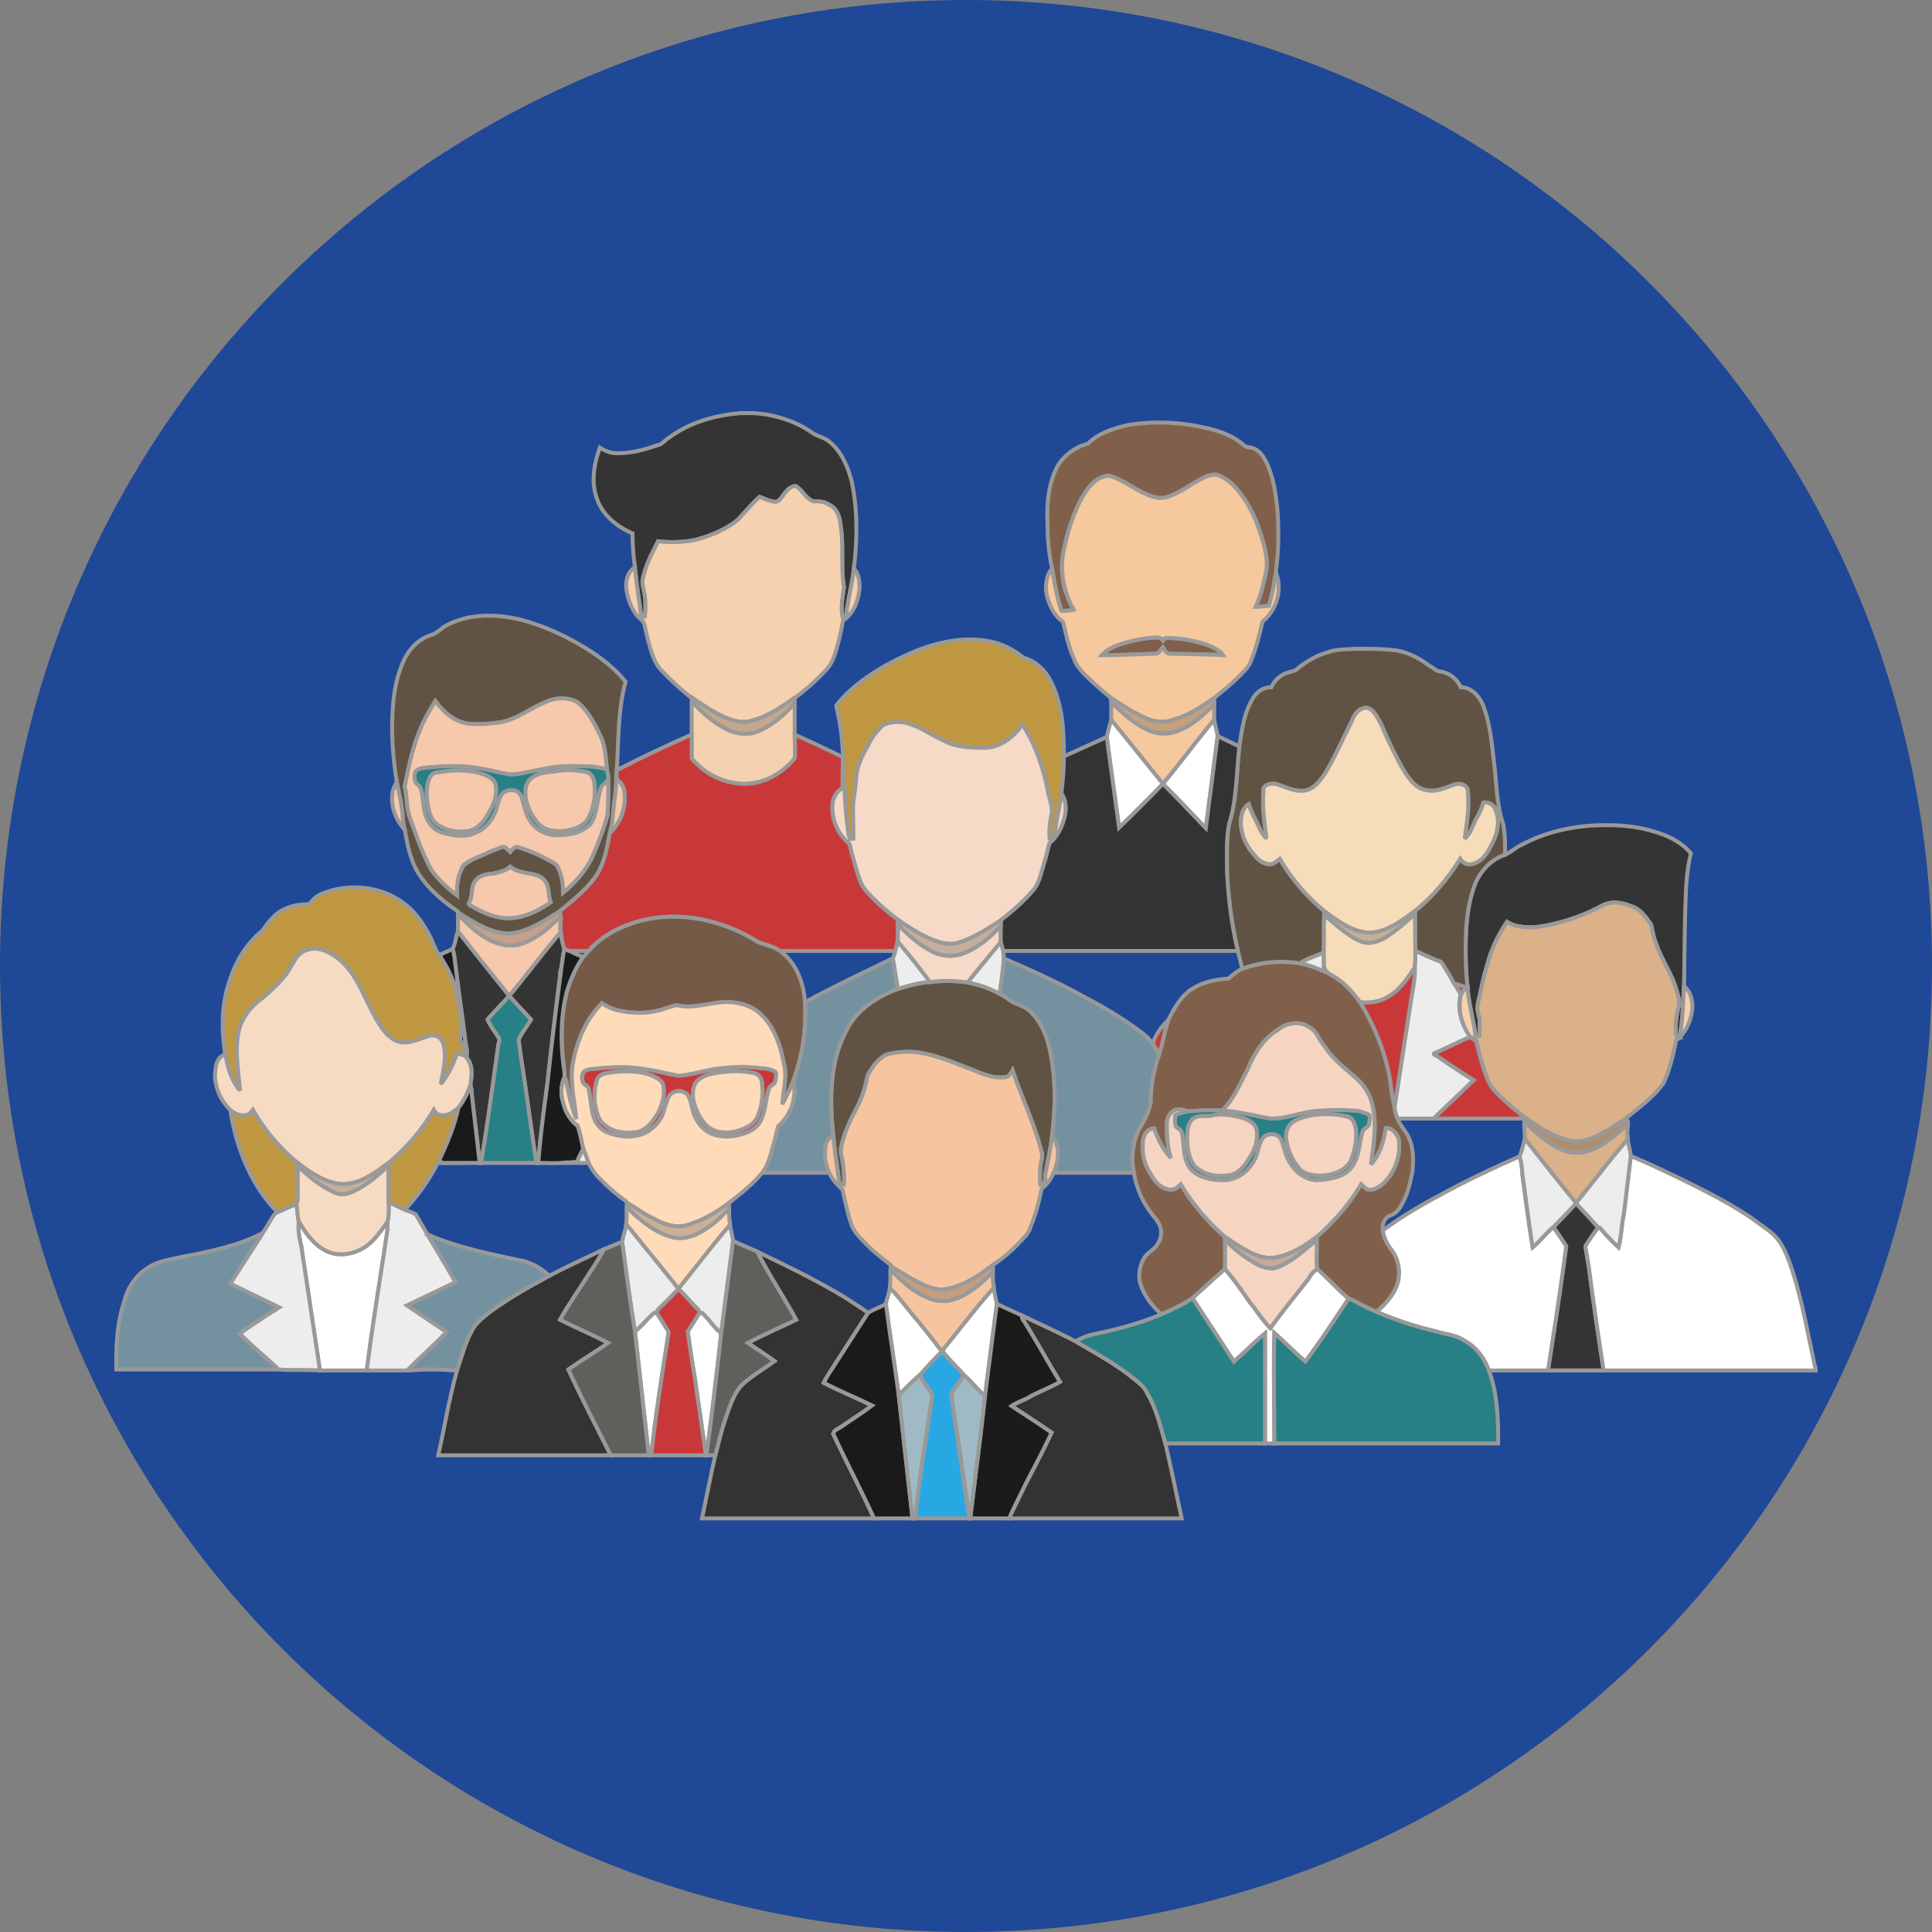 <?xml version="1.0" encoding="UTF-8"?><!DOCTYPE svg PUBLIC "-//W3C//DTD SVG 1.1//EN" "http://www.w3.org/Graphics/SVG/1.1/DTD/svg11.dtd"><svg xmlns="http://www.w3.org/2000/svg" xml:space="preserve" width="250" height="250" viewBox="0 0 39.19 39.19" shape-rendering="geometricPrecision" text-rendering="geometricPrecision" image-rendering="optimizeQuality" fill-rule="evenodd" clip-rule="evenodd"><rect x="0" y="0" width="39.19" height="39.19" fill="#808080" stroke="none"/><defs><style>.str0{stroke:#999;stroke-width:.08;stroke-miterlimit:2.613}.fil27{fill:#f5d5c1}.fil3{fill:#f6c89d}.fil7{fill:#f6c8ac}.fil12{fill:#f6d9c7}.fil22{fill:#f6dbc2}.fil10{fill:#f6dcb9}.fil26{fill:#ffdbba}</style></defs><g id="Layer_x0020_1"><g id="_1931275234896"><path d="M19.59 0c10.83 0 19.6 8.76 19.6 19.59s-8.77 19.6-19.6 19.6C8.76 39.19 0 30.42 0 19.59 0 8.76 8.76 0 19.59 0z" fill="#1f4897"/><path class="str0" d="M15.03 8.38h.24c.41.02.84.15 1.18.38.1.08.22.1.32.16.28.19.43.54.51.86.12.58.11 1.17.04 1.75-.03.32-.12.62-.15.92 0 .05-.05.06-.08.06-.04-.2 0-.39.03-.6-.07-.41 0-.84-.07-1.25-.01-.16-.07-.35-.23-.42-.1-.07-.21-.07-.32-.07-.16-.06-.22-.23-.36-.31-.15.01-.22.15-.3.25-.04.05-.1.09-.16.06-.1-.01-.18-.06-.27-.09-.16.14-.29.3-.44.46-.24.2-.56.33-.86.41-.25.05-.5.06-.76.03-.12.24-.25.47-.31.76-.02.09.01.19.03.28.03.16.03.34.01.49-.03 0-.08-.01-.08-.06-.04-.3-.09-.62-.12-.93l-.03.01c0-.01.01-.01.03-.03-.03-.22-.05-.44-.05-.68-.3-.13-.58-.35-.7-.65-.15-.35-.09-.74.04-1.09.09.06.19.1.28.11.3.02.6-.06.89-.16.09-.01.15-.11.23-.15.43-.32.95-.46 1.46-.5zm15.85 8.75c.43-.23.89-.34 1.36-.38.46-.03.92-.01 1.35.13.27.08.52.21.71.43-.08.31-.1.66-.11.99-.02.57-.02 1.14-.03 1.71-.02.3-.02.59-.07.89 0 .05 0 .11-.06.14 0-.01-.03-.03-.03-.05-.02-.19 0-.38.05-.57.03-.12-.02-.25-.05-.36-.1-.33-.3-.6-.41-.93-.05-.11-.07-.26-.1-.38-.11-.15-.22-.32-.41-.37-.19-.08-.41-.11-.6 0-.41.22-.87.37-1.35.43-.18 0-.39 0-.56-.11-.18.27-.32.55-.4.87-.08.25-.13.52-.19.78-.02.09 0 .19.02.26.03.15.01.27.01.4h-.08c-.04-.33-.14-.65-.16-.98a6.45 6.45 0 0 1-.04-.76c0-.46.03-.93.2-1.36.11-.25.33-.49.6-.57.13-.06.23-.16.35-.21zM9.29 18.89c.34.44.69.87 1.04 1.31.35-.42.68-.87 1.04-1.29.02.11.04.23.08.34-.04.15-.04.3-.08.45-.09.74-.18 1.48-.26 2.23-.07.55-.15 1.1-.19 1.66h-.04c-.11-.71-.2-1.43-.31-2.12l-.05-.38c.06-.14.17-.27.25-.41-.15-.16-.3-.32-.44-.48-.14.16-.3.32-.44.48.05.12.14.23.22.36.03.03.02.1 0 .14-.11.81-.22 1.62-.35 2.41h-.03c-.05-.46-.11-.93-.16-1.39 0-.07-.01-.13-.03-.19.03-.19.06-.4-.08-.56.03-.11 0-.2-.02-.31-.06-.53-.14-1.03-.2-1.55-.02-.11-.02-.23-.06-.34.06-.11.06-.23.11-.36zm22.22 6c.16-.16.31-.32.46-.48.15.16.3.32.45.49-.1.13-.18.25-.26.38.02.14.05.29.07.43.09.69.19 1.39.3 2.09H31.4c.13-.84.26-1.68.37-2.52-.08-.13-.18-.27-.26-.39z" fill="#343434"/><path class="str0" d="M22.89 8.62c.51-.08 1.03-.06 1.52.05.3.06.62.17.84.38.06.03.13.02.19.05.13.06.19.17.25.28.1.22.16.46.19.7.04.25.05.5.05.76 0 .49-.06.98-.19 1.45-.09 0-.17.02-.27.02.1-.22.16-.46.21-.71.04-.19 0-.38-.05-.57-.1-.37-.24-.73-.48-1.03a.955.955 0 0 0-.47-.37h-.05c-.08 0-.16.03-.23.07-.23.11-.43.28-.67.36-.11.05-.22.05-.33.02-.27-.08-.49-.26-.76-.38-.08-.03-.16-.07-.25-.03-.21.06-.34.25-.45.44-.19.36-.31.76-.38 1.15-.06.4.03.78.22 1.11-.07.02-.17.02-.25.02-.09-.27-.14-.57-.19-.86-.06-.28-.09-.58-.09-.88-.02-.43.01-.87.23-1.24.14-.2.35-.35.59-.41.22-.22.52-.31.82-.38zm-.17 4.45c.24-.08.5-.13.76-.14.05 0 .08.03.11.06.01-.02.05-.05.06-.05.29 0 .57.05.84.14.11.05.25.1.32.21-.35-.02-.72-.02-1.08-.03-.08 0-.11-.08-.14-.13-.05.05-.08.13-.16.13-.35.01-.71.03-1.08.03.1-.11.23-.17.37-.22zm4.13 6.25c0 .09 0 .2.01.3.02.08.08.12.15.16.23.12.42.33.58.55.25.41.46.89.57 1.38.06.23.06.49.13.74 0 .08.03.16.06.24.05.15.19.27.24.42.09.21.08.45.06.67-.05.22-.09.43-.2.62-.05.11-.13.22-.26.26-.11.05-.16.18-.14.3.02.13.08.26.16.37.14.17.19.39.16.62-.05.26-.24.49-.45.66-.2-.08-.38-.19-.58-.28-.22-.19-.41-.4-.62-.59-.03-.19 0-.4-.02-.59v-.06c.35-.3.67-.66.91-1.07.06.06.14.14.23.11.16-.04.29-.18.38-.32.13-.21.19-.46.15-.71-.04-.11-.13-.22-.26-.22-.04.27-.11.53-.3.74.05-.41.13-.82.02-1.23a1.02 1.02 0 0 0-.38-.57c-.22-.19-.44-.37-.6-.62-.1-.11-.14-.29-.29-.36-.17-.13-.44-.1-.61.03-.32.19-.51.5-.65.84-.15.28-.27.58-.51.82-.24-.02-.46 0-.7.01-.09-.03-.2-.06-.28-.01-.11.06-.14.17-.14.28-.02.22.03.46.08.68a1.7 1.7 0 0 1-.34-.6c-.12 0-.2.11-.22.22-.04.24.02.49.15.7.07.14.2.3.39.32.1.01.16-.05.22-.11.24.41.56.77.9 1.07v.65c-.22.19-.44.4-.66.59-.19.14-.41.23-.63.33-.18-.16-.33-.35-.41-.57a.522.522 0 0 1-.04-.21c0-.14.04-.27.11-.38.08-.11.21-.16.27-.28.07-.1.08-.24.04-.35-.04-.11-.13-.19-.19-.28-.18-.24-.29-.51-.34-.8-.06-.31-.03-.64.13-.93.09-.14.17-.3.21-.49 0-.33.06-.66.17-.98.08-.24.11-.48.19-.7.11-.22.22-.42.41-.58.24-.18.52-.24.81-.26.08-.07.17-.15.28-.2.38-.14.78-.17 1.17-.11.16.03.32.09.48.16v-.38z" fill="#80604a"/><path class="fil3 str0" d="M24.4 9.7c.09-.05.19-.08.28-.07.21.07.35.21.47.37.24.3.38.66.48 1.03.05.19.09.38.05.57-.05.25-.11.49-.21.71.1 0 .18-.02.27-.02.06-.22.11-.44.14-.68.14.35.02.76-.27 1-.06.25-.12.51-.22.76a.61.61 0 0 1-.19.28c-.17.19-.38.35-.57.51-.25.17-.52.36-.84.44-.12.05-.26.05-.41.02-.3-.1-.58-.29-.84-.46-.2-.16-.39-.33-.57-.51-.07-.09-.15-.17-.18-.28-.12-.24-.16-.51-.23-.76-.19-.13-.28-.35-.33-.55-.03-.18-.01-.38.11-.53.05.29.1.59.19.86.08 0 .18 0 .25-.02a1.76 1.76 0 0 1-.22-1.11c.07-.39.19-.79.38-1.15.11-.19.24-.38.45-.44.09-.04.17 0 .25.03.27.12.49.3.76.38.11.03.22.03.33-.02.24-.08.44-.25.67-.36zm-1.68 3.37c-.14.05-.27.11-.37.22.37 0 .73-.02 1.08-.03.08 0 .11-.08.16-.13.03.05.06.13.14.13.36.01.73.01 1.08.03-.07-.11-.21-.16-.32-.21-.27-.09-.55-.14-.84-.14-.01 0-.05.03-.06.05-.03-.03-.06-.06-.11-.06-.26.01-.52.06-.76.14z"/><path class="fil3 str0" d="M22.54 14.24c.23.22.48.46.78.58.19.08.41.08.6-.01.29-.11.49-.32.71-.52v.31c-.36.43-.68.87-1.04 1.3-.35-.43-.7-.87-1.05-1.3v-.36z"/><path class="str0" d="M15.84 10.11c.08-.1.15-.24.3-.25.14.08.2.25.36.31.11 0 .22 0 .32.07.16.07.22.26.23.42.07.41 0 .84.07 1.25-.03.21-.07.4-.03.6.03 0 .08-.01.08-.06.03-.3.12-.6.15-.92.1.11.13.29.11.45-.03.23-.12.47-.33.61-.05.27-.11.54-.2.78-.05.11-.11.19-.19.27-.18.19-.38.36-.59.52v.74c0 .16.02.32 0 .48-.24.32-.61.51-1.01.52-.35 0-.7-.14-.95-.38-.05-.05-.1-.09-.13-.14v-1.22c-.2-.16-.39-.33-.57-.52a.736.736 0 0 1-.19-.27c-.09-.22-.15-.48-.2-.71-.02-.07-.08-.1-.13-.15-.14-.17-.22-.39-.24-.61 0-.15.04-.29.15-.37l.03-.01c.03.31.08.63.12.93 0 .05.05.06.08.06.02-.15.02-.33-.01-.49-.02-.09-.05-.19-.03-.28.06-.29.19-.52.31-.76.26.03.51.02.76-.03.3-.08.62-.21.86-.41.15-.16.28-.32.44-.46.09.03.17.08.27.09.06.03.12-.01.16-.06zm-1.79 4.05v.08c.17.19.36.36.58.49.21.13.43.19.67.13.3-.1.55-.31.76-.53.05-.04.08-.11.05-.17-.27.19-.54.38-.87.46-.18.06-.37 0-.54-.07-.24-.11-.45-.25-.65-.39zm15.68 5.87h.04c.02.33.12.65.16.98 0 .03 0 .06.02.11-.05-.03-.09-.06-.13-.09-.14-.18-.21-.41-.21-.63 0-.08.01-.16.02-.23l.1-.14zm4.43-.02c.12.08.17.26.17.4-.01.24-.1.47-.27.65l-.03-.02c.06-.03.06-.09.06-.14.05-.3.05-.59.07-.89z" fill="#f6d1af"/><path class="str0" d="M9.05 12.69c.44-.24.98-.24 1.47-.13.52.13 1.03.37 1.49.67.25.17.49.36.68.6-.16.58-.14 1.2-.18 1.8l.05-.03c-.01.01-.03.01-.05.03 0 .05 0 .11-.01.17 0 .24-.05.5-.06.73 0 .13-.04.24-.07.37-.06.31-.11.65-.31.91-.19.26-.45.46-.7.67-.32.2-.67.44-1.06.46-.38-.02-.7-.24-1.01-.43v-.02c-.29-.2-.56-.42-.76-.71-.19-.27-.26-.61-.32-.95-.05-.14-.03-.28-.06-.42-.02-.19-.07-.37-.1-.54-.08-.51-.12-1.01-.08-1.52.02-.32.08-.63.21-.93.11-.24.3-.46.57-.54.11-.03.19-.13.3-.19zm2.02 1.55c-.31.13-.58.35-.91.41-.21.03-.43.05-.65.03-.29-.03-.52-.24-.68-.46-.11.18-.22.37-.3.56-.16.38-.24.77-.32 1.17.05.2.03.44.11.65.13.36.25.72.44 1.06.15.2.32.36.51.5-.02-.2.02-.44.14-.61.1-.08.22-.15.35-.19.14-.07.29-.13.43-.18.06-.01.11.05.16.1.04-.05.09-.11.15-.1.19.06.37.13.54.22.08.05.19.08.26.16.09.17.14.36.12.55.24-.2.46-.44.59-.72.12-.27.23-.56.31-.84.02-.25.02-.51.02-.78 0-.04-.02-.09-.03-.16-.02-.2-.03-.44-.11-.64-.13-.27-.26-.54-.49-.73a.711.711 0 0 0-.32-.07c-.11 0-.22.02-.32.07zm-1.06 3.48c-.12.01-.28.03-.36.14-.11.13-.05.3-.13.44-.03.04.02.07.05.08.25.15.54.27.84.24.27-.03.54-.16.76-.32-.06-.14-.02-.3-.11-.42a.314.314 0 0 0-.19-.13c-.18-.05-.38-.05-.52-.17-.1.09-.22.11-.34.14zm16.93-4.49c.18-.07.37-.05.54-.07.27 0 .55 0 .82.03.26.04.49.16.7.32.08.03.13.11.22.11.17.03.33.14.41.32.21 0 .37.17.45.36.15.38.18.79.23 1.2.05.42.05.83.18 1.21.04.2.04.42.04.63-.27.08-.49.32-.6.57-.17.43-.2.9-.2 1.36 0 .25.01.51.04.76h-.04c-.08-.03-.15-.06-.24-.08-.06-.13-.14-.25-.22-.38-.02-.06-.08-.08-.13-.09l-.43-.19c-.01-.26 0-.51-.01-.76v-.05c.36-.29.68-.67.92-1.06.04.06.12.13.22.11.19-.03.31-.19.39-.35.13-.22.21-.49.11-.74-.02-.1-.11-.16-.21-.16h-.04c-.03.11-.08.22-.14.32-.08.14-.11.31-.24.41.05-.34.1-.67.06-1-.04-.11-.19-.13-.28-.09-.17.06-.35.15-.54.11-.19-.02-.31-.16-.41-.3-.16-.24-.27-.49-.4-.75-.07-.17-.14-.35-.25-.5-.05-.08-.14-.15-.24-.11-.12.03-.19.15-.23.26-.18.35-.34.73-.54 1.06-.11.16-.25.34-.44.35-.21.02-.38-.09-.57-.14-.11-.02-.26.03-.24.14-.03.33.02.65.06.97-.12-.11-.17-.29-.25-.43a3.06 3.06 0 0 1-.11-.27c-.13.08-.16.25-.16.4.02.23.11.47.29.65.07.09.19.19.33.17.06-.02.11-.06.17-.11.22.39.54.76.9 1.06v.08c-.01.25 0 .5-.01.76-.16.08-.33.12-.48.22-.39-.06-.79-.03-1.17.11-.17-.63-.28-1.29-.31-1.95 0-.33-.02-.66.04-.98.16-.5.15-1.06.21-1.58.05-.32.09-.65.25-.93.08-.16.22-.27.4-.27.06-.14.19-.26.35-.3.04-.02.12-.02.17-.07.19-.15.4-.28.63-.34zm-8.08 6.69c.25-.03.52-.03.77.01.24.05.45.11.65.23.1.04.18.12.27.17.11.05.22.08.32.16.25.22.38.55.44.87.11.55.1 1.12.03 1.69-.03.27-.09.52-.14.79 0 .06.02.21-.1.19-.01-.16-.01-.32.02-.47.02-.08.03-.15 0-.22-.14-.56-.4-1.08-.58-1.63-.04.07-.08.14-.16.14-.24.03-.46-.07-.68-.16-.37-.14-.73-.3-1.14-.35-.19-.01-.38 0-.57.05-.11.05-.19.13-.26.22-.04.06-.11.14-.14.24-.04.25-.14.5-.27.74-.11.21-.2.43-.25.65-.03.11 0 .21.02.3.03.16.04.33.03.49-.05 0-.1-.01-.1-.06-.04-.32-.09-.63-.12-.95-.07-.71-.08-1.47.27-2.12.2-.41.61-.68 1.04-.84.21-.06.43-.13.65-.14z" fill="#605343"/><path class="str0" d="M18.64 13.18c.47-.18.99-.27 1.48-.16.24.05.45.17.64.32.23.06.44.25.55.47.25.48.27 1.01.27 1.54l.03-.02s-.01.02-.03.02c0 .25-.02.49-.05.74-.03.28-.11.57-.14.87-.02.05-.05.08-.1.05-.01-.16 0-.32.04-.48.03-.16-.04-.3-.07-.46-.09-.47-.25-.96-.52-1.37-.19.27-.49.49-.82.47-.25-.01-.52-.01-.76-.14-.24-.1-.43-.25-.67-.33a.618.618 0 0 0-.27-.05c-.11 0-.21.02-.31.06-.13.13-.24.26-.3.41-.11.19-.21.38-.24.61-.01.17-.03.34-.06.53-.02.24.01.49 0 .75-.02 0-.05.01-.07.01-.01-.04-.03-.08-.03-.12-.08-.53-.08-1.03-.11-1.55-.01-.32-.05-.65-.12-.95 0-.05-.04-.08 0-.11.15-.19.33-.35.52-.49.35-.26.74-.46 1.14-.62zM6.58 18.11c.59-.22 1.3-.11 1.76.34.17.17.3.38.41.6.05.11.08.22.16.33l.03-.02-.02.02c.13.21.26.43.32.68.08.3.13.62.11.93-.02.07-.02.11.02.16.06.08.06.18.07.27-.06-.03-.11-.03-.17-.05-.08.23-.17.43-.33.62.05-.27.13-.55.05-.82-.03-.1-.11-.17-.21-.17-.02 0-.04 0-.06.01-.19.05-.38.16-.59.13-.22-.04-.36-.24-.47-.42-.22-.36-.35-.79-.62-1.1-.16-.18-.35-.33-.59-.37h-.07c-.17 0-.32.08-.4.23-.06.09-.11.2-.19.3-.16.2-.36.38-.55.53-.18.15-.32.34-.38.54-.11.41-.03.84.01 1.27-.19-.21-.25-.48-.3-.73-.08-.48-.08-.98.07-1.44.11-.38.31-.74.61-1.01.11-.08.16-.21.26-.3.19-.23.49-.3.77-.3a.57.57 0 0 1 .3-.23zm2.39 4.51c.13.02.24-.08.33-.15a4.8 4.8 0 0 1-.38 1.04c0 .02.02.06.03.08h.48-.55c-.18.35-.4.66-.67.95-.11-.05-.22-.11-.33-.14v-.81c.36-.3.68-.67.92-1.08.04.07.09.11.17.11zm-4.3-.11c.08.07.19.13.3.11.08 0 .12-.06.16-.11.23.41.55.78.91 1.08v.71c0 .03 0 .08-.03.13-.12.04-.25.11-.38.16-.55-.56-.84-1.32-.96-2.08z" fill="#bf9741"/><path class="fil7 str0" d="M11.07 14.24c.21-.1.45-.1.64 0 .23.19.36.46.49.73.08.2.09.44.11.64-.08-.03-.19-.04-.29-.06-.33-.01-.66-.03-.99.05-.22.03-.45.11-.68.11-.22-.03-.43-.1-.67-.13-.33-.06-.66-.04-1.01-.01-.08.01-.17.01-.24.08-.03.06-.03.12-.01.19.01.06.09.08.11.14.08.22.03.47.16.68.07.14.22.22.37.25.19.05.42.07.61-.03.19-.08.31-.25.39-.44.03-.11.05-.22.11-.32.1-.13.32-.13.4.02.06.16.08.33.16.47.11.21.34.33.57.33.23 0 .5-.04.68-.23.15-.23.12-.51.22-.76.04-.05.12-.08.14-.18 0 .27 0 .53-.02.78-.08.28-.19.57-.31.84-.13.28-.35.52-.59.72v-.06c0-.17-.04-.34-.12-.49-.07-.08-.18-.11-.26-.16-.17-.09-.35-.16-.54-.22-.06-.01-.11.05-.15.1-.05-.05-.1-.11-.16-.1-.14.05-.29.11-.43.18-.13.04-.25.11-.35.18-.12.18-.15.42-.14.62-.19-.14-.36-.3-.51-.5-.19-.34-.31-.7-.44-1.06-.08-.21-.06-.45-.11-.65.08-.4.16-.79.32-1.17.08-.19.19-.38.3-.56.16.22.39.43.68.46.22.02.44 0 .65-.03.33-.06.6-.29.91-.41z"/><path class="fil7 str0" d="M11.23 15.65c.22-.04.45-.04.67.01.11.03.16.16.16.26.03.22-.02.44-.1.63s-.28.27-.47.3c-.19.03-.42.01-.56-.13-.14-.15-.23-.34-.27-.55-.01-.13-.01-.27.1-.37.12-.11.3-.14.47-.15zm-2.31.01c.29-.05.57-.05.84.03.13.04.29.11.3.26.03.19-.05.38-.14.53-.08.16-.21.32-.38.37-.22.05-.46.01-.65-.11-.16-.1-.19-.29-.22-.44-.02-.18-.03-.37.05-.53.03-.08.12-.11.2-.11zm3.51.87c.02-.23.07-.49.07-.73.11.07.17.18.17.31.03.28-.08.58-.3.79.03-.13.06-.24.06-.37zm-4.38-.66c.03.17.08.35.1.54.03.14.01.28.06.42a.972.972 0 0 1-.24-.46c-.03-.15-.03-.36.08-.5zm1.96 1.85c.12-.03.24-.05.34-.14.14.12.34.12.52.17.08.02.14.06.19.13.09.12.05.28.11.42-.22.16-.49.29-.76.32-.3.03-.59-.09-.84-.24-.03-.01-.08-.04-.05-.08.08-.14.02-.31.13-.44.08-.11.24-.13.36-.14z"/><path class="fil7 str0" d="M9.29 18.49v.02c.04.09.14.17.22.25.2.19.46.37.74.41.29.05.54-.11.76-.26.13-.1.24-.21.36-.32 0 .09-.01.2 0 .32-.36.42-.69.87-1.04 1.29-.35-.44-.7-.87-1.04-1.31v-.4z"/><path id="_23c5a78cff" class="str0" d="M14.05 14.16c.2.14.41.28.65.39.17.07.36.13.54.07.33-.08.6-.27.87-.46.03.06 0 .13-.05.17-.21.22-.46.43-.76.53-.24.06-.46 0-.67-.13-.22-.13-.41-.3-.58-.49v-.08z" fill="#c5a78c"/><path id="_23c5a07eff" class="str0" d="M22.54 14.16c.26.17.54.36.84.46.15.03.29.03.41-.02.32-.08.59-.27.84-.44v.13c-.22.2-.42.41-.71.52-.19.09-.41.09-.6.01-.3-.12-.55-.36-.78-.58v-.08z" fill="#c5a07e"/><path class="fil10 str0" d="M27.65 14.37c.1-.04.19.03.24.11.11.15.18.33.25.5.13.26.24.51.4.75.1.14.22.28.41.3.19.04.37-.05.54-.11.09-.04.24-.02.28.09.04.33-.01.66-.06 1 .13-.1.16-.27.24-.41.06-.1.11-.21.14-.32.11-.02.22.05.25.16.1.25.02.52-.11.74-.08.16-.2.32-.39.35-.1.02-.18-.05-.22-.11-.24.39-.56.77-.92 1.06-.27.2-.57.43-.92.44-.35-.01-.65-.24-.92-.44-.36-.3-.67-.66-.9-1.06-.06.05-.11.09-.17.11-.14.01-.26-.08-.33-.17-.17-.18-.28-.41-.29-.65 0-.15.03-.32.16-.4.03.1.06.18.11.27.08.14.13.32.25.43-.04-.32-.09-.64-.06-.97-.02-.11.13-.16.24-.14.19.05.36.16.57.14.19-.01.33-.19.44-.35.2-.33.36-.71.54-1.06.04-.11.11-.23.23-.26z"/><path class="fil10 str0" d="M28.1 19.02c.22-.15.41-.3.6-.49.01.25 0 .5.01.76 0 .11 0 .22-.01.33-.16.25-.33.5-.6.63-.16.08-.33.1-.51.08-.16-.22-.35-.43-.58-.55-.07-.04-.13-.08-.15-.16-.01-.1-.01-.21-.01-.3.01-.26 0-.51.01-.76.24.19.46.42.76.54.16.06.33 0 .48-.08z"/><path class="str0" d="M22.45 14.95c.03-.13.06-.24.09-.35.35.43.7.87 1.05 1.3.36-.43.68-.87 1.04-1.3.02.11.05.22.07.33l-.24 1.87c-.29-.3-.57-.6-.87-.9-.29.3-.59.6-.89.89-.08-.61-.17-1.22-.25-1.84zm10.63 8.5c.48.2.93.42 1.41.66.43.22.87.46 1.26.76.13.09.27.19.37.35.12.2.2.43.27.66.19.62.3 1.27.44 1.9v-.05.07H30.2a1.12 1.12 0 0 0-.49-.6c-.17-.12-.38-.13-.57-.19-.43-.1-.82-.23-1.22-.4.21-.17.4-.4.45-.66 0-.05.01-.09.01-.14 0-.17-.06-.34-.17-.48a.821.821 0 0 1-.16-.37c.35-.26.73-.49 1.11-.69.54-.3 1.09-.56 1.66-.81.05.11.05.24.06.35.06.49.13 1 .21 1.49.16-.13.27-.29.42-.41.08.12.18.26.26.39-.11.84-.24 1.68-.37 2.52h1.13c-.11-.7-.21-1.4-.3-2.09-.02-.14-.05-.29-.07-.43.08-.13.16-.25.26-.38h.03c.12.14.25.29.38.4.06-.22.06-.46.11-.68l.14-1.17zM6.06 24.78c.14.23.3.47.57.6.25.12.57.06.81-.11.17-.13.3-.32.42-.49v.17c-.14.95-.3 1.9-.42 2.85h-.95l-.38-2.53c-.04-.16-.07-.34-.05-.49zm18.13 1.55c.22-.19.44-.4.66-.59.18.21.34.44.49.66.15.18.27.38.43.54.25-.35.52-.68.78-1.01.04-.08.09-.14.17-.19.21.19.4.4.62.59.01.03 0 .04-.02.07-.28.42-.55.83-.84 1.22-.22-.19-.42-.39-.63-.58-.02.74 0 1.5 0 2.24h-.19v-2.23c-.22.18-.41.38-.63.57-.27-.42-.56-.85-.84-1.29zm-6.14-.21c.16.16.3.35.44.52.21.25.42.51.62.78-.16.14-.3.31-.44.46-.16.14-.3.28-.44.42-.08-.61-.18-1.23-.26-1.85.02-.11.07-.22.08-.33zm1.06 1.28c.35-.43.68-.87 1.05-1.28.01.11.04.22.06.33l-.24 1.87c-.16-.14-.28-.3-.43-.43-.14-.16-.3-.31-.44-.49zm-5.84-.77h.05c.06.09.13.2.19.3.02.03.06.08.05.12-.13.83-.26 1.65-.35 2.47h-.05l-.28-2.51c.14-.11.25-.26.39-.38zm.92 0h.05c.14.12.24.3.39.41-.09.82-.19 1.66-.3 2.48h-.01l-.24-1.66c-.05-.28-.09-.57-.13-.85l.24-.38z" fill="#fff"/><path class="fil12 str0" d="M17.91 14.71a.73.73 0 0 1 .58-.01c.24.08.43.23.67.33.24.13.5.13.76.14.33.02.63-.2.82-.47.27.41.43.9.52 1.37.03.16.1.3.07.46-.04.16-.05.32-.04.48.05.03.08 0 .1-.05.03-.3.11-.59.14-.87.13.19.1.43.02.63-.05.14-.14.29-.26.38-.04.13-.06.27-.11.41-.06.19-.09.4-.23.56-.19.22-.41.41-.65.6-.26.17-.51.33-.79.43-.15.06-.3.06-.46.01-.3-.09-.57-.27-.82-.44a4.22 4.22 0 0 1-.59-.52.83.83 0 0 1-.19-.27c-.09-.26-.16-.51-.22-.76a.954.954 0 0 1-.35-.74v-.01c0-.14.06-.31.21-.38 0-.2 0-.42.01-.63v-.01c.03.52.03 1.02.11 1.55 0 .04.02.08.03.12.02 0 .05-.01.07-.01.01-.26-.02-.51 0-.75.03-.19.05-.36.06-.53.03-.23.13-.42.24-.61.06-.15.17-.28.3-.41z"/><path class="fil12 str0" d="M18.21 18.75c.22.22.46.44.74.57.18.08.38.09.56.03.31-.11.57-.33.79-.57v.33c-.22.27-.45.54-.67.82-.25-.04-.52-.04-.77-.01-.21-.29-.43-.56-.65-.82v-.35z"/><path class="str0" d="M12.56 15.6c.48-.25.98-.48 1.47-.7v.48c.03.05.08.09.13.14.25.24.6.38.95.38.39 0 .76-.21 1.01-.52.02-.16 0-.32 0-.48.33.15.65.3.98.46-.01.21-.01.43-.01.63-.15.07-.21.24-.21.38 0 .29.13.57.35.75.06.25.13.5.22.76.03.09.11.19.19.27.17.19.38.36.59.52-.02.01-.02.05-.02.08v.35l-.05.19h-2.34c-.14-.1-.3-.12-.44-.18-.78-.49-1.77-.68-2.64-.35-.31.11-.59.29-.8.53h-.38l.02.01c-.04-.01-.08-.03-.13-.05-.04-.11-.06-.23-.07-.34-.02-.12 0-.23 0-.32-.02-.05-.02-.08-.02-.11.25-.21.51-.41.7-.67.2-.26.25-.6.31-.91.22-.21.33-.51.3-.79 0-.13-.06-.24-.17-.31.01-.06.01-.12.01-.17.02-.02.04-.02.05-.03zm15.54 4.65c.27-.13.44-.38.6-.63.01.19-.03.38-.06.57-.12.76-.23 1.5-.35 2.26-.07-.25-.07-.51-.13-.74-.11-.49-.32-.97-.57-1.38.18.02.35 0 .51-.08zm1.39-.3c.09.02.16.05.24.08l-.1.14c-.05-.08-.09-.16-.14-.22zm-6.11 1.22c.07-.19.18-.35.32-.48-.08.22-.11.46-.19.7-.05-.08-.08-.16-.13-.22zm5.73.19.71-.33c.03.03.08.06.13.09.06.27.13.54.24.81.09.19.28.35.44.49.09.09.22.16.3.27h-1.85c.27-.27.54-.51.81-.78-.26-.16-.51-.33-.76-.5-.04 0-.07-.05-.02-.05zm-16.96.31c.32-.03.63-.04.95.02.22.03.44.09.66.13.32-.02.64-.15.97-.16.24-.03.49-.02.73.01.09 0 .19.02.27.07.03.04.01.12 0 .17 0 .1-.12.1-.13.18-.08.22-.06.49-.21.71-.12.16-.34.22-.55.25-.21.02-.43-.02-.57-.16a.854.854 0 0 1-.24-.46c-.03-.09-.04-.19-.11-.25-.11-.08-.28-.06-.35.06-.07.13-.09.29-.15.41-.1.18-.27.34-.48.38-.19.05-.38.02-.57-.04a.483.483 0 0 1-.3-.26c-.09-.2-.08-.42-.13-.64-.01-.07-.11-.08-.12-.15-.01-.02-.01-.05-.01-.07 0-.04.01-.08.02-.12.08-.08.21-.06.32-.08zm.27.08c-.1.02-.24.02-.3.13-.06.16-.06.33-.05.51.03.15.06.34.21.44.17.14.42.17.65.13.19-.04.31-.21.41-.37.08-.16.15-.35.12-.54-.01-.14-.15-.2-.28-.25-.24-.08-.51-.08-.76-.05zm2.21 0c-.17.02-.34.05-.47.16-.11.1-.11.25-.1.38.05.21.13.4.27.54.15.14.35.16.54.13.19-.04.41-.12.49-.3.08-.19.13-.42.1-.64 0-.09-.03-.22-.16-.25a1.88 1.88 0 0 0-.67-.02zm-1.25 4.78c.13-.13.26-.25.38-.39.13.12.24.26.37.39.03.03.06.06.06.1l-.24.38c.04.28.08.57.13.85l.24 1.66h-1.11c.09-.82.22-1.64.35-2.47.01-.04-.03-.09-.05-.12-.06-.1-.13-.21-.19-.3 0-.04.03-.07.06-.1z" fill="#c93838"/><path class="str0" d="M21.61 15.33c.29-.13.55-.25.84-.38.08.62.17 1.23.25 1.84.3-.29.6-.59.89-.89.3.3.58.6.87.9l.24-1.87c.15.07.3.15.44.21-.06.52-.05 1.08-.21 1.58-.06.32-.04.65-.04.98.03.54.09 1.06.22 1.59h-4.76c-.02-.07-.04-.13-.05-.18v-.44c.24-.19.46-.38.65-.6.14-.16.17-.37.23-.56.05-.14.07-.28.11-.41.12-.09.21-.24.26-.38.08-.2.11-.44-.02-.63.03-.25.05-.49.05-.74.02 0 .03-.02.03-.02zM11.14 25.88c.36-.19.74-.36 1.11-.54-.1.21-.23.38-.34.56-.19.3-.38.57-.55.87.32.16.65.3.98.47-.27.19-.54.35-.81.54.27.59.57 1.16.86 1.74h-3.5c.13-.58.22-1.15.38-1.72.1-.3.17-.59.33-.86.08-.12.21-.23.34-.33.37-.27.79-.51 1.2-.73zm4.22-.49c.54.26 1.06.51 1.58.81.23.13.45.28.67.43l-.67 1.04c-.08.13-.17.25-.23.38.31.16.65.3.98.46-.21.16-.41.28-.62.43-.06.04-.14.06-.17.14.27.58.57 1.15.83 1.72h-3.49c.09-.42.17-.85.27-1.28.06-.24.12-.49.2-.73.08-.23.16-.49.32-.68.21-.2.46-.34.68-.5-.17-.13-.36-.24-.54-.37.32-.17.65-.31.98-.47-.25-.46-.55-.9-.79-1.38zm5.41 1.41c-.03-.03-.05-.08-.03-.11.36.17.71.33 1.08.52.41.24.85.48 1.21.78.1.08.19.15.24.27.19.31.27.68.37 1.02.12.51.22 1.02.33 1.52h-3.5c.1-.23.22-.46.33-.69.18-.35.37-.7.53-1.05-.27-.19-.54-.36-.81-.54.13-.09.27-.12.39-.2.19-.1.4-.18.59-.29-.25-.41-.47-.82-.73-1.23z" fill="#333"/><path class="str0" d="M8.67 15.57c.35-.03.68-.05 1.01.01.24.03.45.1.67.13.23 0 .46-.08.68-.11.33-.08.66-.06.99-.05.1.02.21.03.29.06.01.07.03.12.03.16-.02.1-.09.13-.14.18-.1.25-.07.53-.22.76-.18.19-.45.23-.68.23-.24 0-.46-.12-.57-.33-.08-.14-.1-.31-.16-.47-.08-.15-.3-.15-.4-.02-.06.1-.08.21-.11.32-.08.19-.2.36-.39.44-.19.1-.41.08-.6.03a.505.505 0 0 1-.38-.25c-.13-.21-.08-.46-.16-.68-.02-.06-.1-.08-.11-.14-.01-.03-.01-.05-.01-.08 0-.04 0-.08.02-.11.07-.07.16-.07.24-.08zm2.56.08c-.17.01-.35.04-.47.15-.11.1-.11.24-.1.37.03.2.13.39.27.55.14.14.37.16.56.13.19-.03.39-.11.47-.3.08-.19.13-.41.1-.63 0-.1-.05-.23-.16-.26a1.68 1.68 0 0 0-.67-.01zm-2.31.01c-.08 0-.17.03-.2.11-.08.16-.07.35-.05.53.03.15.06.34.22.44.19.12.43.16.65.11.17-.05.3-.21.38-.37.09-.15.17-.34.14-.53-.01-.15-.17-.22-.3-.26-.27-.08-.55-.08-.84-.03zm.97 5.02c.14-.16.3-.32.44-.48.14.16.29.32.44.48-.08.14-.19.27-.25.41l.05.38c.11.69.2 1.41.31 2.12H9.76c.13-.79.24-1.6.35-2.41.02-.04.03-.11 0-.14-.08-.13-.17-.24-.22-.36zm14.2 1.86c.24-.01.46-.03.7-.01.33.01.67.11 1 .16.33 0 .65-.15.99-.16.26-.02.53-.02.8.01.06.02.12.04.19.07.03.06.01.12 0 .19-.02.08-.12.09-.13.16-.08.25-.06.53-.24.74-.16.19-.44.22-.68.24-.22 0-.44-.15-.55-.35-.1-.14-.11-.3-.18-.46-.06-.16-.31-.16-.39-.02-.08.13-.08.3-.16.43-.13.24-.36.4-.63.4-.24 0-.51-.05-.67-.24-.16-.22-.11-.49-.17-.73-.02-.08-.13-.08-.13-.16-.01-.03-.01-.06-.01-.09s0-.07.01-.1c.08-.04.18-.06.25-.08zm.53.08c-.15.05-.32-.03-.45.1-.11.14-.09.35-.08.52.02.17.07.38.21.47.21.15.44.16.68.12.17-.05.29-.21.38-.37.1-.16.16-.35.13-.54-.03-.15-.21-.23-.35-.26-.17-.04-.35-.07-.52-.04zm2.01 0c-.16.04-.32.07-.43.16-.11.1-.13.25-.1.38.04.21.13.4.27.55.13.13.34.15.53.13.18-.03.41-.11.5-.3.08-.2.13-.43.1-.65-.02-.09-.05-.2-.15-.24-.14-.03-.29-.05-.44-.05-.1 0-.19.01-.28.02zm.71 3.71c.2.09.38.2.58.28.4.17.79.3 1.22.4.19.06.4.07.57.19.24.12.4.36.49.6.18.47.19.99.19 1.48h-4.54c0-.74-.02-1.5 0-2.24.21.19.41.39.63.58.29-.39.56-.8.84-1.22.02-.03.03-.04.02-.07zm-3.78.33c.22-.1.44-.19.63-.33.28.44.57.87.84 1.29.22-.19.41-.39.63-.57v2.23h-2.02c-.1-.34-.18-.71-.37-1.02-.05-.12-.14-.19-.24-.27-.36-.3-.8-.54-1.21-.78.09-.06.22-.11.34-.14.48-.1.95-.22 1.4-.41z" fill="#268085"/><path id="_23dbb18aff" class="str0" d="M32.48 18.38c.19-.11.41-.08.6 0 .19.05.3.22.41.37.03.12.05.27.1.38.11.33.31.6.41.93.03.11.08.24.05.36-.05.19-.07.38-.05.57 0 .02.03.04.03.05l.03.02c-.03.01-.05.03-.06.04-.06.31-.13.59-.25.86-.19.28-.48.49-.75.71-.22.16-.47.32-.74.43-.09.03-.18.05-.27.05a.88.88 0 0 1-.17-.02c-.34-.08-.61-.27-.88-.46-.01.05 0 .1.04.13.19.2.41.38.66.5.21.1.44.11.65.02.28-.11.51-.32.73-.52 0 .11-.02.2 0 .31-.37.42-.7.87-1.05 1.29-.36-.43-.69-.86-1.04-1.3 0-.14-.02-.29 0-.41-.08-.11-.21-.18-.3-.27-.16-.14-.35-.3-.44-.49a4.97 4.97 0 0 1-.24-.81c-.02-.05-.02-.08-.02-.11h.08c0-.13.02-.25-.01-.4a.467.467 0 0 1-.03-.17c0-.03.01-.06.01-.09.06-.26.11-.53.19-.78.08-.32.22-.6.4-.87.17.11.37.11.56.11.48-.06.94-.21 1.35-.43z" fill="#dbb18a"/><path id="_23c5a08aff" class="str0" d="M10.3 18.94c.39-.02.74-.26 1.06-.46 0 .03 0 .06.01.11-.12.11-.23.22-.36.32-.22.15-.47.31-.76.26-.28-.04-.54-.22-.74-.41-.08-.08-.18-.16-.22-.25.31.19.63.41 1.01.43z" fill="#c5a08a"/><path id="_23c5b094ff" class="str0" d="M26.86 18.48c.27.2.57.43.92.44.35-.01.65-.24.92-.44v.05c-.19.19-.38.34-.6.49-.15.08-.32.14-.48.08-.3-.12-.52-.35-.76-.54v-.08z" fill="#c5b094"/><path id="_23755a48ff" class="str0" d="M12.74 18.76c.87-.33 1.86-.14 2.64.35.14.06.3.08.44.18.33.23.48.64.51 1.04.03.54-.05 1.09-.24 1.6-.06.16-.14.31-.22.47.01-.24.08-.47.05-.73-.07-.38-.18-.79-.46-1.07-.21-.22-.53-.29-.81-.27-.3.02-.62.14-.92.06-.12.02-.25.08-.38.11-.28.07-.57.05-.84-.01-.1-.03-.21-.08-.3-.14-.34.34-.53.82-.6 1.29-.04.37.05.71.08 1.06-.09-.23-.16-.5-.2-.76-.02-.03-.02-.06-.04-.09v-.1c-.07-.53-.09-1.1.05-1.64.08-.26.18-.49.33-.7.04-.03.07-.08.11-.12.21-.24.5-.42.8-.53z" fill="#755a48"/><path id="_23c5ae9fff" class="str0" d="M18.23 18.67c.25.17.52.35.82.44.16.05.31.05.46-.01.28-.1.53-.26.79-.43v.11c-.22.24-.48.46-.79.57-.18.06-.38.05-.56-.03-.28-.13-.52-.35-.74-.57 0-.03 0-.07.02-.08z" fill="#c5ae9f"/><path class="str0" d="M18.21 19.1c.22.26.44.53.65.82-.22.01-.44.08-.65.14l-.1-.62c.02-.04.04-.09.05-.15l.05-.19zm1.42.83c.22-.28.45-.55.67-.82.01.05.03.11.05.18 0 .04.01.11.01.15-.01.24-.05.48-.08.72a2.1 2.1 0 0 0-.65-.23zm9.08-.64.43.19c.05.01.11.03.13.09.08.13.16.25.22.38.05.06.09.14.14.22-.08.3.02.62.19.86l-.71.33c-.05 0-.02.05.02.05.25.17.5.34.76.5-.27.27-.54.51-.81.78h-.73a.706.706 0 0 1-.06-.24c.12-.76.23-1.5.35-2.26.03-.19.07-.38.06-.57.01-.11.01-.22.01-.33zm-2.34.25c.15-.1.32-.14.48-.22v.38c-.16-.07-.32-.13-.48-.16zm4.56 3.56c.35.44.68.87 1.04 1.3.35-.42.68-.87 1.05-1.29.01.11.05.23.06.34l-.14 1.17c-.05.22-.05.46-.11.68-.14-.13-.26-.26-.38-.4h-.03c-.15-.17-.3-.33-.45-.49-.15.16-.3.32-.46.48-.15.12-.26.28-.42.41-.08-.49-.14-1-.21-1.49-.01-.11-.01-.24-.06-.35l.01-.01c.04-.11.07-.23.1-.35zm-19.22.46c.03-.1.09-.18.12-.27.04.11.08.2.11.3h-.55c.11-.02.22 0 .32-.03zm-3.83.84c.11.03.22.09.33.14.08.03.14.05.22.09.08.13.16.27.24.41.19.32.4.65.57.97-.33.16-.67.32-.98.47.27.18.54.37.81.54-.27.27-.54.51-.81.78h-.82c.12-.95.28-1.9.42-2.85v-.17c.03-.13.03-.26.02-.38zm-2.25.19c.13-.05.26-.12.38-.16.03.11.02.23.05.35-.02.15.01.33.05.49l.38 2.53c-.29-.02-.57 0-.84-.02-.26-.25-.54-.47-.79-.73.27-.19.53-.36.8-.53l-.99-.48c.22-.35.44-.68.66-1.03.08-.11.14-.24.22-.35.02-.03.05-.06.08-.07zm7.07.25c.05.05.08.08.11.12.32.4.64.78.95 1.18-.12.14-.25.26-.38.39-.03.03-.06.06-.06.1h-.05c-.14.12-.25.26-.39.38-.1-.61-.18-1.22-.26-1.82.02-.13.07-.24.08-.35zm1.06 1.3c.35-.43.68-.87 1.05-1.3.01.11.05.22.06.33l-.24 1.87c-.15-.11-.25-.29-.39-.41h-.05c0-.04-.03-.07-.06-.1-.13-.13-.24-.27-.37-.39z" fill="#ededed"/><path class="fil22 str0" d="M5.98 19.48c.09-.18.3-.26.47-.23.24.04.43.19.59.37.27.31.4.74.62 1.1.11.18.25.38.47.42.21.03.4-.08.59-.13.11-.03.23.03.27.16.08.27 0 .55-.05.82.16-.19.25-.4.33-.62.06.02.11.02.17.05 0 0 .02.02.02.03.14.16.11.37.08.56-.05.17-.14.33-.24.46-.09.07-.2.17-.33.15-.08 0-.13-.04-.17-.11-.24.41-.56.78-.92 1.08-.27.2-.57.43-.93.43-.35-.02-.65-.23-.91-.43-.36-.3-.68-.67-.91-1.08-.04.05-.08.11-.16.11-.11.02-.22-.04-.3-.11a.997.997 0 0 1-.31-.73c0-.02.01-.04.01-.06 0-.13.06-.3.2-.33.05.25.11.52.3.73-.04-.43-.12-.86-.01-1.27.06-.2.2-.39.38-.54.19-.15.39-.33.55-.53.08-.1.13-.21.19-.3z"/><path class="fil22 str0" d="M6.04 23.65c.22.21.46.41.75.54.12.06.27.03.39-.03.27-.13.49-.32.7-.52v.76c.01.12.01.25-.02.38-.12.17-.25.36-.42.49-.24.17-.56.23-.81.11-.27-.13-.43-.37-.57-.61-.03-.11-.02-.23-.05-.34.03-.05.03-.1.03-.13v-.65z"/><path class="str0" d="M8.94 19.36c.08-.04.16-.07.24-.11.04.11.04.23.06.34.06.52.14 1.02.2 1.55.02.11.05.2.02.31 0-.01-.02-.03-.02-.03-.01-.09-.01-.19-.07-.27-.04-.05-.04-.09-.02-.16.02-.31-.03-.63-.11-.93-.06-.25-.19-.47-.32-.68l.02-.02zm.6 2.65c.02.06.03.12.03.19.05.46.11.93.16 1.39h-.78c-.01-.02-.02-.05-.03-.08.16-.33.3-.68.38-1.04.1-.13.19-.29.24-.46zm8.07 4.62c.11-.07.24-.11.36-.18.08.62.18 1.24.26 1.85l.28 2.5h-.78c-.26-.57-.56-1.14-.83-1.72.03-.08.11-.1.17-.14.21-.15.41-.27.62-.43-.33-.16-.67-.3-.98-.46.06-.13.15-.25.23-.38l.67-1.04z" fill="#1a1a1a"/><path class="str0" d="M11.37 19.7c.04-.15.04-.3.08-.45.04.02.08.04.13.05.08.05.17.08.25.11-.15.21-.25.44-.33.7-.14.54-.13 1.11-.05 1.64v.1a.717.717 0 0 0-.03.5c.05.19.14.38.3.49.05.15.08.31.11.45-.03.09-.09.17-.12.27-.1.03-.21.01-.32.03-.16.01-.32 0-.47 0 .04-.56.12-1.11.19-1.66.08-.75.17-1.49.27-2.23h-.01zm8.85 6.75.52.24c-.02.03 0 .08.03.11.26.41.48.82.73 1.23-.19.11-.4.19-.59.29-.12.08-.26.11-.39.2.27.18.54.35.81.54-.16.35-.35.7-.53 1.05-.11.23-.23.46-.33.69h-.79c.1-.82.21-1.66.3-2.48l.24-1.87z" fill="#1b1b1b"/><path class="str0" d="M16.33 20.33c.58-.32 1.18-.6 1.78-.89l.1.62c-.43.16-.84.43-1.04.84-.35.65-.34 1.41-.27 2.12-.08.06-.15.14-.15.24-.04.19 0 .36.07.53h-1.36c.12-.15.17-.36.22-.55.05-.13.06-.27.11-.4.25-.22.38-.58.3-.91.19-.51.27-1.06.24-1.6zm4.03-.89c.55.24 1.11.49 1.63.78.38.2.74.41 1.08.66.11.08.22.16.31.29.05.06.08.14.13.22-.11.32-.17.65-.17.98-.04.19-.12.35-.21.49-.16.29-.19.62-.13.93h-1.63c.1-.23.15-.53-.03-.74.07-.57.08-1.14-.03-1.69-.06-.32-.19-.65-.44-.87-.1-.08-.21-.11-.32-.16-.09-.05-.17-.13-.27-.17.03-.24.07-.48.08-.72zM3.67 25.5c.57-.11 1.14-.22 1.66-.49-.22.35-.44.68-.66 1.03l.99.48c-.27.17-.53.34-.8.53.25.26.53.48.79.73H2.36v-.2c0-.4.03-.8.16-1.18.07-.28.23-.53.49-.69.2-.13.44-.16.66-.21zm5-.46c.62.27 1.28.4 1.95.54.19.05.38.16.52.3-.41.22-.83.46-1.2.73-.13.1-.26.21-.34.33-.16.27-.23.56-.33.86-.17-.01-.34-.02-.51-.02-.16 0-.34.01-.5.02.27-.27.54-.51.8-.78-.26-.17-.53-.36-.8-.54.31-.15.65-.31.98-.47-.18-.32-.38-.65-.57-.97z" fill="#7491a0"/><path class="fil26 str0" d="M11.61 21.64c.07-.47.26-.95.6-1.29.08.06.19.11.3.14.27.06.56.08.84.01.13-.03.26-.09.38-.11.3.08.62-.04.92-.06.28-.02.6.05.81.27.28.28.39.69.46 1.07.03.26-.04.49-.05.73.08-.16.16-.31.22-.47.08.33-.05.69-.3.91-.05.13-.06.27-.11.4-.05.19-.1.4-.22.55-.19.23-.43.42-.67.61-.25.19-.54.36-.85.45-.27.08-.52-.04-.76-.17-.16-.08-.3-.19-.46-.28-.02.09.06.14.11.2.24.21.49.41.79.49.29.08.56-.06.78-.22.14-.09.27-.24.39-.35 0 .11 0 .21.02.32-.37.43-.7.87-1.05 1.3-.31-.4-.63-.78-.95-1.18-.03-.04-.06-.08-.11-.12.02-.14 0-.3.02-.46a3.37 3.37 0 0 1-.54-.46c-.1-.09-.18-.21-.24-.33-.03-.1-.07-.19-.11-.3-.03-.14-.06-.3-.11-.45a.837.837 0 0 1-.3-.49.717.717 0 0 1 .03-.5c.02.03.02.06.04.09.04.26.11.53.2.76-.03-.35-.12-.69-.08-1.06zm.54.03c-.11.02-.24 0-.32.08-.03.07-.03.13-.01.19.01.07.11.08.12.15.05.22.04.44.13.64.06.13.17.22.3.26.19.06.38.09.57.04.21-.04.38-.2.48-.37.06-.13.08-.29.15-.42.07-.12.24-.14.35-.06.07.06.08.16.11.25.03.18.11.34.24.46.14.14.36.18.57.16.21-.03.43-.09.55-.25.15-.22.13-.49.21-.71.01-.08.13-.08.13-.18.01-.05.03-.13 0-.17a.59.59 0 0 0-.25-.07h-.02c-.24-.03-.49-.04-.73-.01-.33.01-.65.14-.97.16-.22-.04-.44-.1-.66-.13-.32-.06-.63-.05-.95-.02z"/><path class="fil26 str0" d="M12.42 21.75c.25-.03.52-.03.76.05.12.05.27.11.28.25.03.19-.04.38-.12.54-.1.16-.22.33-.41.37-.23.04-.48.01-.65-.13-.15-.1-.18-.29-.21-.44-.01-.06-.01-.11-.01-.16 0-.12.02-.24.06-.35.06-.11.2-.11.3-.13zm2.21 0c.23-.03.45-.03.67.02.13.03.16.16.16.25.03.22-.02.45-.1.64-.08.18-.3.26-.49.3-.19.03-.39.01-.54-.13-.14-.15-.23-.34-.27-.54-.01-.13-.01-.28.1-.38.13-.11.3-.14.47-.16z"/><path class="fil27 str0" d="M25.95 20.87c.17-.13.44-.16.61-.03.15.07.19.25.29.36.16.25.38.43.6.62.17.14.33.33.38.57.11.41.03.82-.02 1.23.19-.21.26-.47.3-.74.13 0 .22.11.26.22.04.25-.02.5-.15.71-.09.14-.22.28-.38.32-.09.03-.17-.05-.23-.11-.24.41-.56.77-.9 1.07-.24.18-.5.35-.8.41-.19.05-.39-.01-.58-.11-.16-.08-.32-.19-.48-.3-.35-.3-.66-.67-.9-1.07-.06.06-.12.12-.22.11-.19-.02-.32-.18-.39-.32a.918.918 0 0 1-.16-.53c0-.06 0-.11.01-.17.02-.11.1-.22.22-.22.08.22.18.43.34.6-.06-.2-.08-.41-.08-.62v-.06c0-.11.03-.22.14-.28.08-.05.19-.02.28.01-.07.02-.17.04-.25.08-.01.07-.01.13 0 .19 0 .08.11.08.13.16.06.24.01.51.17.73.16.19.43.24.67.24.27 0 .5-.16.63-.4.08-.13.08-.3.16-.43.08-.14.33-.14.39.02.07.16.08.32.18.46.11.2.33.35.55.35.24-.02.52-.05.68-.24.18-.21.16-.49.24-.74.01-.07.11-.08.13-.16.01-.07.03-.13 0-.19-.07-.03-.13-.05-.19-.07-.27-.03-.54-.03-.8-.01-.34.01-.66.16-.99.16-.33-.05-.67-.15-1-.16.24-.24.36-.54.51-.82.14-.34.33-.65.65-.84z"/><path class="fil27 str0" d="M24.62 22.62c.17-.03.34 0 .52.04.14.03.32.11.35.26.03.19-.03.38-.13.54-.09.16-.21.32-.38.37-.24.04-.47.03-.68-.12-.14-.09-.19-.3-.21-.47-.01-.17-.03-.38.08-.52.13-.13.3-.05.45-.1zm2.01 0c.23-.03.49-.03.72.04.1.03.13.14.15.23.03.22-.02.45-.1.65-.09.19-.32.27-.5.3-.19.02-.4 0-.53-.12-.14-.16-.23-.35-.27-.56-.03-.13-.01-.28.1-.38.11-.09.27-.13.43-.16zm-1.78 2.53c.18.18.38.34.59.46.13.08.3.15.46.1.3-.11.55-.35.81-.56.01.19-.02.4.01.59-.08.05-.13.11-.17.19-.26.33-.53.66-.78 1.01-.16-.16-.28-.36-.43-.54a7.5 7.5 0 0 0-.49-.66v-.59z"/><path id="_23f6c5a0ff" class="str0" d="M17.99 21.39c.19-.05.38-.06.57-.05.41.05.77.21 1.14.35.22.09.44.19.68.16.08 0 .12-.07.16-.14.18.55.44 1.07.58 1.63.03.07.02.14 0 .22-.03.15-.03.31-.02.47.12.02.1-.13.1-.19.05-.27.11-.52.14-.79.18.21.13.51.03.74-.04.1-.09.18-.17.26-.03.03-.08.06-.08.11-.05.24-.11.47-.21.71-.03.13-.12.22-.22.32-.15.17-.34.33-.55.47-.27.21-.55.4-.9.48-.22.06-.45-.04-.65-.15-.18-.08-.33-.2-.52-.3 0 .08.06.13.11.18.22.22.47.41.77.5.27.07.54-.04.76-.2.16-.1.29-.24.43-.37 0 .1 0 .21.02.32-.37.41-.7.85-1.05 1.28v.02c-.2-.27-.41-.53-.62-.78-.14-.17-.28-.36-.44-.52.02-.16 0-.3.02-.46-.21-.16-.41-.32-.59-.52a.92.92 0 0 1-.19-.25c-.09-.24-.14-.49-.2-.76-.11-.1-.21-.21-.27-.34-.07-.17-.11-.34-.07-.53 0-.1.07-.18.15-.24.03.32.08.63.12.95 0 .05.05.06.1.06.01-.16 0-.33-.03-.49-.02-.09-.05-.19-.02-.3.05-.22.14-.44.25-.65.13-.24.23-.49.27-.74.03-.1.1-.18.14-.24.07-.09.15-.17.26-.22z" fill="#f6c5a0"/><path id="_23af8e6eff" class="str0" d="M30.94 22.67c.27.19.54.38.88.46.14.05.3.02.44-.03.27-.11.52-.27.74-.43 0 .03 0 .08.02.13-.22.2-.45.41-.73.52-.1.04-.2.06-.31.06-.12 0-.23-.02-.34-.08-.25-.12-.47-.3-.66-.5a.122.122 0 0 1-.04-.09v-.04z" fill="#af8e6e"/><path id="_23c5af9bff" class="str0" d="M6.04 23.59c.26.2.56.41.91.43.36 0 .66-.23.93-.43v.05c-.21.2-.43.39-.7.52-.12.06-.27.09-.39.03-.29-.13-.53-.33-.75-.54v-.06z" fill="#c5af9b"/><path id="_23ccaf95ff" class="str0" d="M12.72 24.4c.16.09.3.2.46.28.24.13.49.25.76.17.31-.09.6-.26.85-.45v.12c-.12.11-.25.26-.39.35-.22.16-.49.3-.78.22-.3-.08-.55-.28-.79-.49-.05-.06-.13-.11-.11-.2z" fill="#ccaf95"/><path id="_23c4aa9aff" class="str0" d="M24.85 25.09c.16.11.32.22.48.3.19.1.39.16.58.11.3-.06.56-.23.8-.41v.06c-.26.21-.51.45-.81.56-.16.05-.33-.02-.46-.1-.21-.12-.41-.28-.59-.46v-.06z" fill="#c4aa9a"/><path class="str0" d="M12.25 25.34c.12-.04.25-.11.37-.15.08.6.16 1.21.26 1.82l.28 2.51h-.77c-.29-.58-.59-1.15-.86-1.74.27-.19.54-.35.81-.54-.33-.17-.66-.31-.98-.47.17-.3.36-.57.55-.87.11-.18.24-.35.34-.56zm2.62-.17c.16.08.32.14.49.22.24.48.54.92.79 1.38-.33.16-.66.3-.98.47.18.13.37.24.54.37-.22.16-.47.3-.68.5-.16.19-.24.45-.32.68-.08.24-.14.49-.2.73h-.18c.11-.82.21-1.66.3-2.48l.24-1.87z" fill="#605f5b"/><path id="_23c59e80ff" class="str0" d="M19.24 26.14c.35-.08.63-.27.9-.48v.14c-.14.13-.27.27-.43.37-.22.16-.49.27-.76.2-.3-.09-.55-.28-.77-.5-.05-.05-.11-.1-.11-.18.19.1.35.22.52.3.2.11.43.21.65.15z" fill="#c59e80"/><path id="_2328a8e3ff" class="str0" d="M19.11 27.42v-.02c.14.18.3.33.44.49-.07.13-.17.25-.25.38 0 .1.02.18.03.25l.33 2.28h-1.1c.09-.84.23-1.67.35-2.5-.07-.16-.21-.27-.24-.42.14-.15.28-.32.44-.46z" fill="#28a8e3"/><path class="str0" d="M18.23 28.3c.14-.14.28-.28.44-.42.03.15.17.26.24.42-.12.83-.26 1.66-.35 2.5h-.05l-.28-2.5zm1.32-.41c.15.13.27.29.43.43-.09.82-.2 1.66-.3 2.48h-.01l-.34-2.28c-.01-.07-.03-.15-.03-.25.08-.13.18-.25.25-.38z" fill="#9fbac4"/></g></g></svg>